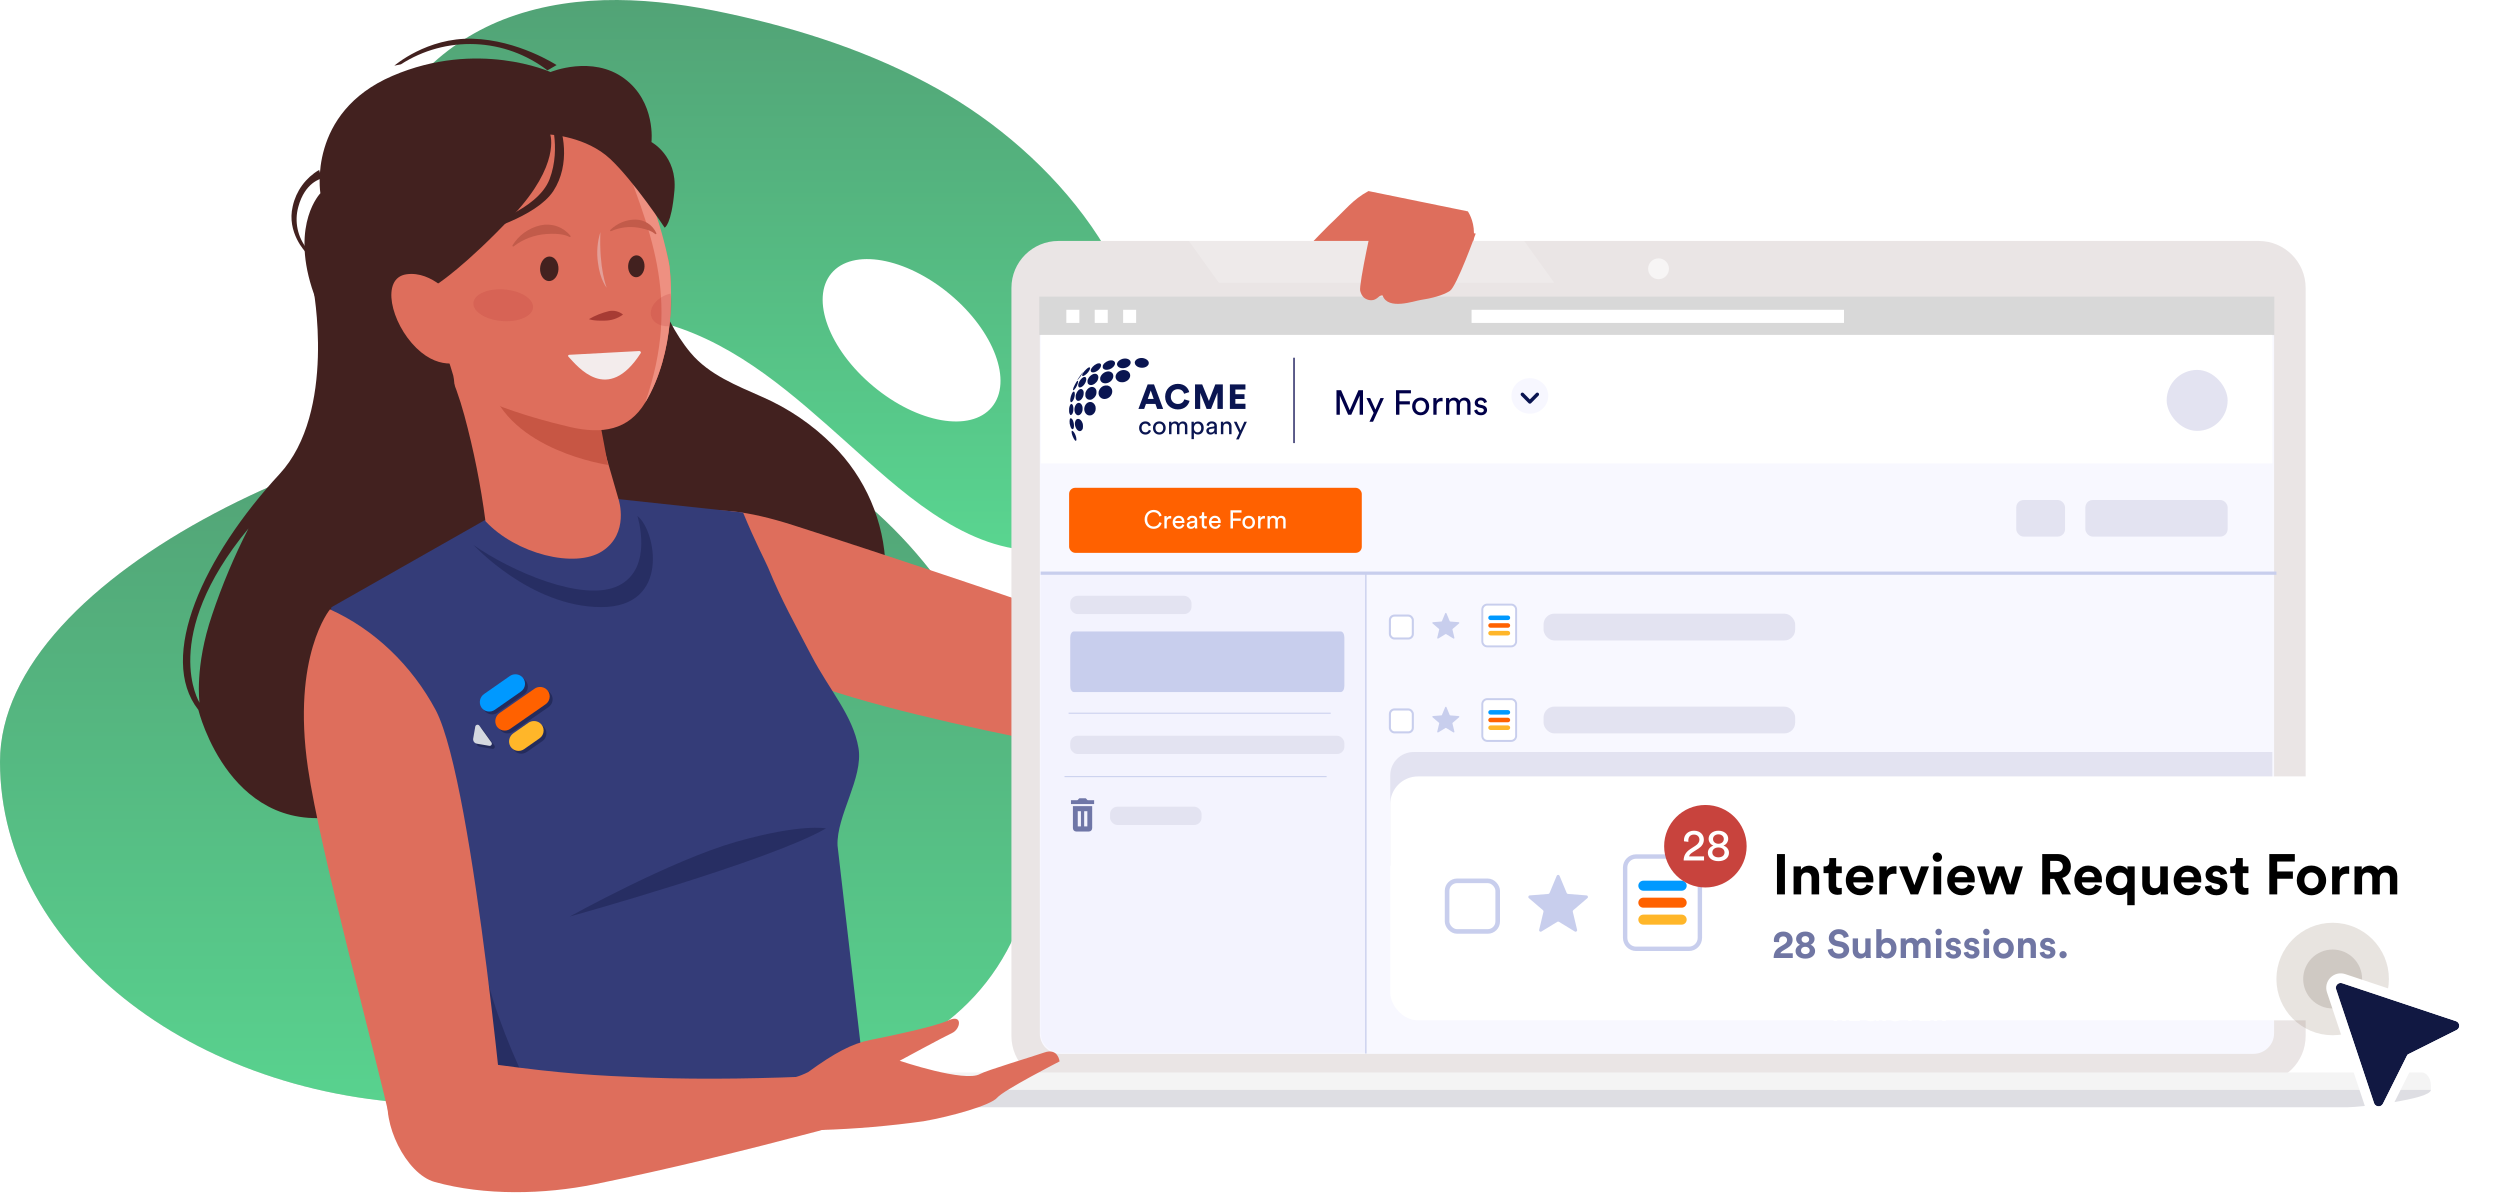 <svg width="615" height="296" viewBox="0 0 615 296" fill="none" xmlns="http://www.w3.org/2000/svg" aria-hidden="true"><path d="M253.175 220.063C238.326 274.633 171.145 271.663 110.254 271.663C49.362 271.663 0 233.935 0 187.395C0 140.855 90.197 100.157 151.089 100.157C211.98 100.157 259.115 161.78 253.175 220.063Z" fill="#D9D9D9"/><path d="M253.175 220.063C238.326 274.633 171.145 271.663 110.254 271.663C49.362 271.663 0 233.935 0 187.395C0 140.855 90.197 100.157 151.089 100.157C211.98 100.157 259.115 161.78 253.175 220.063Z" fill="url(#reseller_svg__a)"/><path d="M254.431 135.42C236.47 134.996 221.053 120.275 208.473 109.008C195.297 97.235 181.687 84.918 164.362 79.799C155.134 77.063 146.189 77.558 136.759 78.698C128.793 79.658 120.503 80.617 112.81 77.689C97.544 71.944 89.649 54.952 92.618 39.323C95.848 22.715 109.721 9.862 125.269 4.258C142.433 -1.961 161.212 -0.537 178.779 3.249C196.761 7.085 214.601 12.881 230.695 21.887C259.065 37.758 285.891 68.885 282.347 103.586C280.752 119.195 272.261 135.834 254.431 135.42ZM233.683 72.398C222.789 63.312 209.725 61 204.515 67.249C199.305 73.499 203.919 85.927 214.823 95.024C225.727 104.121 238.772 106.413 243.981 100.163C249.191 93.914 244.587 81.485 233.683 72.398Z" fill="url(#reseller_svg__b)"/><path d="M269.519 232.649H302.645V265.775H269.519V232.649Z" fill="#519F75"/><path d="M301.484 185.982C296.941 191.909 291.105 196.351 282.715 195.301C274.083 194.221 268.641 186.013 269.529 177.683C270.438 169.091 276.324 161.751 280.746 154.623C284.138 149.161 287.652 143.78 291.236 138.469C303.17 120.73 315.851 103.486 328.815 86.463C329.532 85.524 336.185 77.942 335.882 77.376C335.882 77.376 346.695 85.12 344.444 90.037C337.124 106.05 330.945 120.155 324.968 136.702C320.344 149.545 315.286 162.307 308.693 174.311C306.584 178.376 304.174 182.277 301.484 185.982Z" fill="#DE6E5C"/><path d="M361.1 52C361.089 52.107 367.1 60 355.1 70.66C355.1 70.72 337.521 70.66 337.521 70.66C337.521 70.66 349.243 78.676 351.464 77.525C353.685 76.374 355.281 79.262 351.464 81.281C347.648 83.3 340.409 77.919 336.643 81.281C332.877 84.643 327.99 86.794 319.378 89.176C318.052 89.257 316.754 89.6 315.562 90.186C314.552 89.287 315.491 90.024 314.613 89.005C312.671 86.697 310.916 84.239 309.363 81.655C308.535 80.302 307.747 78.918 307 77.525C307.49 77.182 307.928 76.77 308.302 76.304C314.092 69.002 320.295 62.038 326.88 55.445C331.09 51.537 332.715 49.13 336.643 47" fill="#DE6E5C"/><path d="M48.8 174.634C38.617 161.646 50.128 136.779 68.746 116.64C82.941 101.301 77 70.56 77 70.56L154.893 46.96C156.111 55.024 158.182 62.935 161.073 70.56C163.249 76.303 165.941 82.098 169.918 86.826C174.437 92.21 181.281 94.868 187.522 97.647C193.979 100.461 199.85 104.464 204.828 109.447C212.892 117.456 217.554 128.267 217.843 139.628C218.131 155.589 206.096 164.583 185.747 176.085C165.399 187.588 165.373 181.155 144.815 197.124C124.257 213.093 117.667 192.553 85.816 200.27C56.745 207.307 48.8 174.634 48.8 174.634ZM49.088 172.886C49.088 172.886 47.812 164.049 52.174 151.262C54.619 143.959 57.611 136.85 61.124 129.996C39.037 156.777 49.088 172.886 49.088 172.886Z" fill="#42211F"/><path d="M285.81 185.762C285.81 185.701 287.759 185.928 287.724 185.867C286.649 183.987 290.451 184.835 289.472 182.904C288.493 180.972 287.567 178.979 286.719 176.969C285.871 174.958 285.119 173.036 284.446 171.016C283.811 169.151 283.283 167.252 282.864 165.326C282.532 163.753 287.619 168.866 288.502 168.49C289.516 168.045 286.666 164.12 287.689 164.575C293.073 166.908 283.791 159.802 283.843 159.601C267.411 152.827 212.669 134.813 195.144 129.201C171.413 121.606 168.38 128.415 168.38 128.415C168.38 128.415 174.358 151.14 188.483 162.704C202.608 174.268 286.299 188.052 286.299 188.052C288.275 188.463 283.546 185.648 285.81 185.762Z" fill="#DE6E5C"/><path d="M134.671 17.31C129.547 13.377 123.334 11.123 116.88 10.857C110.426 10.592 104.049 12.328 98.62 15.827L97.007 16.155C97.007 16.155 105.004 9.207 116.246 9.522C127.488 9.838 136.922 16.008 136.922 16.008L134.671 17.31Z" fill="#42211F"/><path d="M111.138 238.677C113.823 243.824 115.44 249.46 115.891 255.248C116.341 261.035 115.616 266.854 113.76 272.355C113.76 272.355 113.323 278.22 113.331 278.228L111.138 288.061C154.051 284.598 168.677 286.112 188.964 278.228C209.251 270.344 219.443 272.355 219.443 272.355L211.785 257.679C211.785 257.679 206.043 208.207 206.034 208.015C205.728 200.699 212.424 191.355 211.191 184.031C209.845 176.007 204.068 169.862 199.575 161.227C195.362 153.115 192.451 148.116 188.964 139.655C188.334 138.125 185.8 133.414 182.793 126.081L151.51 122.716L119.249 127.96L81.542 149.374L77.853 165.387C79.357 173.691 88.814 194.187 98.368 213.46C102.86 222.594 107.405 231.475 111.138 238.677Z" fill="#343C78"/><path d="M203.193 203.787C203.193 203.787 197.145 202.527 181.107 207.082 165.069 211.636 140.138 225.472 140.138 225.472 140.138 225.472 189.508 211.776 203.193 203.787zM113.76 272.625L113.323 278.481 137.797 282.074C137.797 282.074 121.469 255.196 118.296 233.179 115.124 211.161 96.829 172.44 96.829 172.44L94.391 206.529C98.918 215.689 107.432 231.763 111.164 238.921 113.848 244.074 115.461 249.716 115.907 255.508 116.353 261.3 115.623 267.122 113.76 272.625zM156.799 126.929C156.799 126.929 160.88 139.655 152.253 144.025 143.626 148.396 125.612 140.485 116.504 134.078 116.504 134.078 130.489 149.287 147.831 149.348 165.172 149.409 161.282 130.294 156.799 126.929z" fill="#272E63"/><path d="M121.586 183.339C121.666 183.425 121.715 183.534 121.726 183.65 121.738 183.767 121.71 183.883 121.649 183.983 121.587 184.082 121.495 184.158 121.386 184.2 121.276 184.241 121.156 184.246 121.044 184.213L117.985 183.68C117.706 183.623 117.459 183.46 117.296 183.225 117.133 182.991 117.067 182.703 117.111 182.421L117.574 179.423C117.598 179.318 117.651 179.222 117.727 179.147 117.804 179.072 117.9 179.02 118.005 178.998 118.11 178.975 118.219 178.984 118.32 179.022 118.42 179.061 118.507 179.127 118.571 179.213L121.586 183.339zM126.315 184.415C126.138 184.163 126.012 183.879 125.945 183.578 125.878 183.278 125.872 182.967 125.925 182.664 125.979 182.361 126.092 182.072 126.258 181.813 126.424 181.554 126.639 181.33 126.892 181.154L130.72 178.488C130.972 178.31 131.256 178.184 131.556 178.116 131.856 178.047 132.167 178.039 132.471 178.091 132.774 178.143 133.065 178.254 133.325 178.418 133.586 178.583 133.811 178.796 133.989 179.048 134.167 179.299 134.294 179.583 134.362 179.883 134.43 180.184 134.439 180.495 134.387 180.798 134.335 181.102 134.223 181.392 134.059 181.653 133.895 181.913 133.681 182.139 133.43 182.317L129.593 184.983C129.082 185.34 128.451 185.481 127.837 185.374 127.223 185.268 126.676 184.923 126.315 184.415zM119.13 174.747C118.953 174.497 118.827 174.214 118.76 173.914 118.692 173.615 118.685 173.305 118.737 173.003 118.79 172.701 118.902 172.412 119.067 172.153 119.232 171.895 119.447 171.671 119.699 171.496L126.158 166.994C126.668 166.638 127.299 166.499 127.911 166.607 128.524 166.715 129.069 167.062 129.427 167.571 129.605 167.821 129.732 168.104 129.8 168.404 129.868 168.703 129.876 169.013 129.823 169.316 129.771 169.618 129.658 169.908 129.492 170.166 129.327 170.425 129.111 170.648 128.859 170.823L122.408 175.324C121.896 175.678 121.264 175.816 120.651 175.708 120.037 175.6 119.491 175.255 119.13 174.747zM122.941 179.423C122.764 179.173 122.638 178.89 122.571 178.591 122.503 178.291 122.496 177.982 122.548 177.679 122.601 177.377 122.713 177.088 122.878 176.829 123.043 176.571 123.258 176.347 123.51 176.172L132.25 170.097C132.761 169.743 133.391 169.606 134.003 169.714 134.615 169.822 135.16 170.167 135.519 170.674 135.697 170.925 135.823 171.209 135.891 171.509 135.958 171.809 135.966 172.119 135.913 172.422 135.86 172.725 135.748 173.015 135.583 173.274 135.418 173.534 135.203 173.758 134.951 173.934L126.21 180C125.699 180.354 125.069 180.492 124.457 180.384 123.845 180.276 123.301 179.931 122.941 179.423z" fill="#242B5C"/><path d="M120.888 182.64C120.95 182.728 120.985 182.833 120.987 182.941C120.989 183.049 120.958 183.155 120.898 183.245C120.839 183.335 120.753 183.405 120.653 183.445C120.552 183.486 120.442 183.494 120.337 183.471L117.278 182.938C116.998 182.884 116.75 182.724 116.586 182.49C116.423 182.257 116.358 181.969 116.404 181.688L116.919 178.725C116.941 178.619 116.994 178.522 117.069 178.446C117.145 178.369 117.242 178.316 117.347 178.293C117.452 178.27 117.562 178.278 117.663 178.316C117.764 178.353 117.851 178.42 117.916 178.506L120.888 182.64Z" fill="#D5D9E0"/><path d="M125.564 183.62C125.25 183.084 125.153 182.449 125.293 181.844C125.433 181.24 125.799 180.712 126.316 180.368L129.952 177.833C130.363 177.535 130.859 177.374 131.368 177.374C131.876 177.374 132.372 177.535 132.784 177.833C133.082 178.053 133.324 178.342 133.488 178.674C133.653 179.006 133.737 179.373 133.732 179.743C133.726 180.114 133.633 180.478 133.459 180.806C133.285 181.134 133.036 181.415 132.731 181.627L128.938 184.284C128.676 184.471 128.378 184.603 128.064 184.672C127.749 184.74 127.423 184.743 127.107 184.681C126.791 184.619 126.491 184.493 126.226 184.31C125.96 184.127 125.735 183.892 125.564 183.62Z" fill="#FFB629"/><path d="M118.37 173.952C118.057 173.417 117.96 172.782 118.1 172.177C118.24 171.573 118.605 171.044 119.122 170.701L125.38 166.33C125.791 166.034 126.285 165.874 126.792 165.874C127.299 165.874 127.793 166.034 128.204 166.33C128.504 166.549 128.747 166.837 128.913 167.17C129.079 167.502 129.163 167.869 129.158 168.241C129.153 168.612 129.059 168.977 128.883 169.305C128.708 169.632 128.457 169.913 128.151 170.124L121.7 174.625C121.44 174.807 121.145 174.933 120.834 174.998C120.524 175.062 120.203 175.063 119.892 175C119.58 174.937 119.285 174.812 119.024 174.632C118.762 174.452 118.54 174.221 118.37 173.952Z" fill="#09F"/><path d="M122.172 178.636C121.859 178.1 121.764 177.464 121.905 176.859C122.047 176.255 122.414 175.727 122.932 175.385L131.446 169.45C131.857 169.15 132.353 168.989 132.862 168.989C133.371 168.989 133.866 169.15 134.278 169.45C134.576 169.67 134.818 169.958 134.983 170.291C135.148 170.623 135.231 170.989 135.226 171.36C135.221 171.731 135.127 172.095 134.953 172.423C134.779 172.75 134.53 173.032 134.225 173.244L125.485 179.318C125.223 179.494 124.93 179.616 124.621 179.677C124.312 179.738 123.994 179.736 123.685 179.673C123.377 179.609 123.084 179.485 122.824 179.307C122.564 179.129 122.343 178.901 122.172 178.636Z" fill="#FF6100"/><path d="M119.424 128.205C126.853 136.229 141.441 139.97 148.163 135.582C154.884 131.194 152.192 122.934 152.192 122.934C151.659 121.081 151.161 119.385 150.715 117.812C147.752 107.402 144.011 94.964 144.011 94.964L109.853 89.921C111.629 93.879 113.09 97.97 114.223 102.158C116.539 110.714 118.276 119.416 119.424 128.205Z" fill="#DE6E5C"/><path d="M147.315 102.423L149.565 114.369C149.565 114.369 125.228 110.907 120.403 94.302C120.405 94.276 142.321 90.592 147.315 102.423Z" fill="#C75644"/><path d="M78.513 41.797C76.87 42.755 75.444 44.044 74.326 45.582C73.207 47.119 72.42 48.872 72.014 50.73C70.455 57.22 75.232 62.062 75.232 62.062L75.564 61.255C74.401 59.832 73.595 58.151 73.215 56.354C72.834 54.556 72.889 52.694 73.375 50.922C75.016 44.755 79.093 43.937 79.093 43.937L78.513 41.797Z" fill="#42211F"/><path d="M164.191 62.962C164.435 63.837 164.61 64.731 164.715 65.634C165.251 70.578 166.256 86.484 158.727 99.02C154.623 105.848 148.134 106.858 140.28 105.058C128.848 102.395 112.567 97.303 108.39 90.955C101.35 80.251 95.718 53.62 95.718 53.62C95.718 53.62 112.843 33.887 128.727 29.53C144.611 25.173 155.362 30.772 155.362 30.772L164.191 62.962Z" fill="#DE6E5C"/><path d="M161.562 53.348C163.378 58.703 164.61 64.731 164.715 65.634C165.251 70.578 166.256 86.484 158.727 99.02C167.819 72.952 159.596 56.231 152.114 35.661C152.114 35.661 159.747 47.993 161.562 53.348Z" fill="#EE9081"/><path d="M135.361 33.108C135.361 33.108 137.942 40.484 126.235 52.962C114.527 65.439 107.576 69.889 107.576 69.889L108.679 83.592C108.679 83.592 110.974 90.471 111.5 92.397C111.964 94.081 112.074 101.274 112.074 101.274C112.074 101.274 103.813 102.059 96.585 92.397C96.585 92.397 81.745 86.736 76.704 70.781C71.662 54.826 78.815 47.543 78.815 47.543C78.815 47.543 75.522 27.713 96.524 18.674C117.527 9.636 135.423 17.724 135.423 17.724C135.423 17.724 145.672 13.482 153.543 19.285C161.414 25.088 160.261 34.954 160.261 34.954C160.261 34.954 166.653 38.36 165.909 46.889C165.165 55.418 163.5 56 163.5 56C163.5 56 156.019 44.654 150.132 39.119C144.245 33.585 135.361 33.108 135.361 33.108Z" fill="#42211F"/><path d="M111.483 73.199C111.483 73.199 106.417 66.571 100.005 67.472C93.594 68.374 96.125 79.439 102.413 85.595C108.701 91.751 114.35 88.64 114.35 88.64L111.483 73.199Z" fill="#DE6E5C"/><path d="M161.447 57.323C161.475 57.361 161.486 57.409 161.479 57.457C161.472 57.505 161.447 57.548 161.409 57.578C161.371 57.609 161.324 57.623 161.277 57.617C161.231 57.612 161.189 57.588 161.161 57.55C160.586 57.049 159.4 56.402 156.975 56.003C154.747 55.638 152.438 55.937 150.322 56.864C150.282 56.885 150.236 56.891 150.194 56.879C150.151 56.868 150.115 56.84 150.092 56.802C150.07 56.764 150.062 56.718 150.071 56.673C150.08 56.629 150.105 56.588 150.142 56.56C150.974 55.747 151.949 55.103 153.012 54.667C154.075 54.231 155.204 54.011 156.333 54.019C157.419 54.026 158.47 54.339 159.372 54.921C160.274 55.504 160.991 56.335 161.447 57.323Z" fill="#C25B4A"/><path d="M135.202 28.257C135.202 28.257 138.175 36.184 135.209 44.041C132.243 51.898 118.168 55.776 118.168 55.776L117.95 57.196C117.95 57.196 131.888 53.492 136.133 46.973C140.378 40.454 138.722 31.957 136.468 27.893L135.202 28.257Z" fill="#42211F"/><path d="M140.344 58.017C140.37 58.052 140.382 58.096 140.38 58.139C140.378 58.183 140.361 58.224 140.331 58.257C140.302 58.29 140.263 58.312 140.22 58.319C140.177 58.326 140.132 58.318 140.094 58.297C139.275 57.836 137.643 57.346 134.355 57.575C131.448 57.78 128.664 58.836 126.352 60.612C126.317 60.637 126.274 60.65 126.23 60.648C126.186 60.645 126.145 60.628 126.112 60.599C126.079 60.57 126.058 60.53 126.05 60.487C126.043 60.444 126.051 60.4 126.072 60.361C126.828 59.122 127.825 58.047 129.004 57.201C130.183 56.354 131.52 55.752 132.936 55.432C134.289 55.126 135.701 55.206 137.01 55.664C138.32 56.121 139.475 56.936 140.344 58.017Z" fill="#C25B4A"/><path d="M144.877 78.504C144.877 78.504 145.817 78.977 148.729 78.878C150.363 78.876 151.953 78.351 153.266 77.38C152.787 76.993 152.229 76.716 151.631 76.569C151.034 76.422 150.411 76.409 149.807 76.53C148.077 76.947 146.417 77.611 144.877 78.504Z" fill="#A73B34"/><path d="M147.696 57.099C146.936 59.532 146.732 62.104 147.097 64.627C147.633 68.904 149.239 70.768 149.239 70.768C149.239 70.768 147.33 66.11 147.696 57.099Z" fill="#E39F98"/><path d="M154.52 65.43C154.576 63.943 155.525 62.771 156.638 62.813 157.752 62.855 158.609 64.095 158.553 65.583 158.496 67.071 157.548 68.242 156.434 68.2 155.321 68.158 154.464 66.918 154.52 65.43zM132.859 66.04C132.922 64.371 133.986 63.057 135.236 63.104 136.485 63.151 137.447 64.543 137.384 66.212 137.32 67.881 136.256 69.195 135.007 69.148 133.758 69.101 132.796 67.71 132.859 66.04z" fill="#42211F"/><path d="M157.265 86.352L139.975 87.284C139.917 87.3 139.867 87.327 139.828 87.364C139.789 87.4 139.763 87.444 139.753 87.493C139.742 87.541 139.746 87.593 139.766 87.642C139.785 87.692 139.819 87.738 139.864 87.777C142.034 90.061 149.441 99.667 157.65 86.813C157.707 86.601 157.52 86.342 157.265 86.352Z" fill="#F3ECEC"/><path opacity=".2" d="M123.482 78.977C119.431 78.655 116.285 76.655 116.456 74.51 116.626 72.365 120.049 70.888 124.1 71.21 128.151 71.532 131.297 73.532 131.127 75.677 130.956 77.822 127.533 79.299 123.482 78.977zM164.124 72.452C164.4 72.356 164.681 72.275 164.967 72.211 165.064 72.674 165.09 73.154 165.151 73.626 165.214 74.215 165.216 74.809 165.156 75.399L165.062 76.436 164.955 77.526C164.877 78.26 164.788 78.991 164.671 79.722 164.63 79.896 164.589 80.07 164.583 80.258 162.548 80.335 160.803 79.511 160.262 78.001 159.523 75.982 161.255 73.486 164.124 72.452z" fill="#BA3A3A"/><path d="M122.729 286.485C122.706 286.422 122.595 288.637 122.579 288.592C120.831 286.948 121.1 291.281 119.302 289.727C117.504 288.173 115.596 286.646 113.69 285.201C111.785 283.756 109.896 282.408 107.967 281.177C106.159 280.005 104.303 278.934 102.405 277.969C100.858 277.2 105.278 284.039 104.75 284.89C104.222 285.74 100.595 281.769 100.884 282.984C102.424 289.424 96.626 277.517 96.417 277.527C92.076 257.967 78.733 209.359 75.755 188.935C71.715 161.259 81.178 149.907 81.178 149.907C92.069 154.836 101.305 163.65 107.232 174.772C116.735 193.129 125.093 287.72 125.093 287.72C125.101 289.854 122.971 283.998 122.729 286.485Z" fill="#DE6E5C"/><path d="M260.369 59.275H555.631C562.014 59.275 567.189 64.444 567.189 70.82V254.847C567.189 261.223 562.014 266.392 555.631 266.392H260.369C253.986 266.392 248.811 261.223 248.811 254.847V70.82C248.811 64.444 253.986 59.275 260.369 59.275Z" fill="#EAE5E5"/><path d="M219.297 263.824H595.753C596.963 263.824 598 265.291 598 267.003V268.104H218V265.658C218 264.68 218.519 263.824 219.297 263.824Z" fill="#F4F4F4"/><path d="M598 268.104H218C218 270.465 235.634 272.383 238.4 272.383H577.6C580.366 272.383 598 270.465 598 268.104Z" fill="#DEDEE3"/><path opacity=".2" d="M374.943 59.275H292.46L299.841 69.545H382.325L374.943 59.275Z" fill="#fff"/><path d="M554.312 259.248H260.907C258.051 259.248 255.8 257.051 255.8 254.262V249.614V82.443H559.418V249.614V254.262C559.418 256.966 557.168 259.248 554.312 259.248Z" fill="#F8F8FF"/><g filter="url(#reseller_svg__c)"><rect x="263" y="120" width="72" height="16" rx="1.5" fill="#FF6100"/></g><path d="M283.795 130.095C282.641 130.095 281.576 129.256 281.576 127.762C281.576 126.268 282.685 125.436 283.795 125.436C284.816 125.436 285.535 125.991 285.762 126.854L285.188 127.056C285.018 126.382 284.526 126.003 283.795 126.003C282.982 126.003 282.206 126.596 282.206 127.762C282.206 128.928 282.982 129.527 283.795 129.527C284.557 129.527 285.037 129.067 285.219 128.456L285.768 128.657C285.528 129.496 284.822 130.095 283.795 130.095ZM288.115 126.936V127.567C288.027 127.554 287.939 127.548 287.857 127.548C287.359 127.548 287.024 127.813 287.024 128.481V130H286.432V126.968H287.012V127.497C287.233 127.031 287.611 126.917 287.92 126.917C288.002 126.917 288.084 126.93 288.115 126.936ZM289.1 128.172H290.758C290.746 127.737 290.462 127.397 289.926 127.397C289.428 127.397 289.126 127.781 289.1 128.172ZM290.847 128.96L291.357 129.136C291.187 129.672 290.702 130.095 289.995 130.095C289.182 130.095 288.47 129.502 288.47 128.474C288.47 127.523 289.157 126.873 289.92 126.873C290.853 126.873 291.376 127.516 291.376 128.462C291.376 128.538 291.37 128.613 291.363 128.651H289.081C289.094 129.193 289.485 129.571 289.995 129.571C290.487 129.571 290.733 129.3 290.847 128.96ZM291.943 129.187C291.943 128.645 292.34 128.342 292.864 128.266L293.683 128.147C293.866 128.121 293.916 128.027 293.916 127.92C293.916 127.623 293.721 127.378 293.261 127.378C292.845 127.378 292.612 127.636 292.574 127.989L292.006 127.857C292.069 127.277 292.593 126.873 293.248 126.873C294.156 126.873 294.509 127.39 294.509 127.983V129.502C294.509 129.767 294.534 129.924 294.547 130H293.967C293.954 129.924 293.935 129.811 293.935 129.59C293.803 129.805 293.5 130.095 292.958 130.095C292.34 130.095 291.943 129.666 291.943 129.187ZM293.04 129.597C293.526 129.597 293.916 129.363 293.916 128.701V128.563L292.99 128.701C292.738 128.739 292.548 128.884 292.548 129.155C292.548 129.382 292.738 129.597 293.04 129.597ZM296.226 126.01V126.968H296.882V127.504H296.226V129.08C296.226 129.357 296.34 129.496 296.649 129.496C296.724 129.496 296.832 129.483 296.882 129.47V129.975C296.832 129.994 296.68 130.032 296.479 130.032C295.962 130.032 295.634 129.716 295.634 129.168V127.504H295.054V126.968H295.218C295.546 126.968 295.684 126.766 295.684 126.501V126.01H296.226ZM298.027 128.172H299.685C299.672 127.737 299.388 127.397 298.852 127.397C298.354 127.397 298.052 127.781 298.027 128.172ZM299.773 128.96L300.283 129.136C300.113 129.672 299.628 130.095 298.922 130.095C298.109 130.095 297.396 129.502 297.396 128.474C297.396 127.523 298.083 126.873 298.846 126.873C299.779 126.873 300.302 127.516 300.302 128.462C300.302 128.538 300.296 128.613 300.29 128.651H298.008C298.02 129.193 298.411 129.571 298.922 129.571C299.413 129.571 299.659 129.3 299.773 128.96ZM303.315 130H302.698V125.531H305.415V126.104H303.315V127.542H305.219V128.121H303.315V130ZM307.184 129.565C307.688 129.565 308.129 129.187 308.129 128.481C308.129 127.781 307.688 127.403 307.184 127.403C306.679 127.403 306.238 127.781 306.238 128.481C306.238 129.187 306.679 129.565 307.184 129.565ZM307.184 126.873C308.091 126.873 308.734 127.56 308.734 128.481C308.734 129.407 308.091 130.095 307.184 130.095C306.276 130.095 305.633 129.407 305.633 128.481C305.633 127.56 306.276 126.873 307.184 126.873ZM311.176 126.936V127.567C311.087 127.554 310.999 127.548 310.917 127.548C310.419 127.548 310.085 127.813 310.085 128.481V130H309.492V126.968H310.072V127.497C310.293 127.031 310.671 126.917 310.98 126.917C311.062 126.917 311.144 126.93 311.176 126.936ZM312.393 130H311.807V126.968H312.375V127.371C312.564 127.037 312.942 126.88 313.295 126.88C313.673 126.88 314.039 127.062 314.203 127.453C314.442 127.018 314.833 126.88 315.218 126.88C315.747 126.88 316.264 127.239 316.264 128.033V130H315.678V128.096C315.678 127.699 315.482 127.403 315.035 127.403C314.619 127.403 314.335 127.731 314.335 128.166V130H313.742V128.096C313.742 127.705 313.553 127.403 313.099 127.403C312.677 127.403 312.393 127.718 312.393 128.172V130Z" fill="#fff"/><path d="M256 141H336V259H261C258.239 259 256 256.761 256 254V141Z" fill="#F3F3FE"/><path d="M336 259L336 141" stroke="#C8CEED" stroke-width=".332" stroke-linecap="square"/><path d="M327.223 175.45L263 175.45" stroke="#C8CEED" stroke-width=".254" stroke-linecap="square"/><rect x="279.651" y="160.97" width="48.056" height="4.502" rx="1.811" fill="#ADB5DA"/><rect x="379.717" y="150.957" width="61.895" height="6.594" rx="2.652" fill="#E3E3F1"/><rect x="379.717" y="173.826" width="61.895" height="6.594" rx="2.652" fill="#E3E3F1"/><rect x="341.917" y="151.435" width="5.638" height="5.638" rx="1.111" fill="#fff" stroke="#C8CEED" stroke-width=".513"/><path d="M355.513 150.874C355.571 150.734 355.77 150.734 355.828 150.874L356.625 152.789C356.649 152.848 356.705 152.889 356.769 152.894L358.836 153.059C358.987 153.072 359.049 153.261 358.933 153.359L357.358 154.708C357.31 154.75 357.289 154.816 357.303 154.878L357.785 156.895C357.82 157.043 357.659 157.16 357.529 157.08L355.76 156C355.705 155.966 355.636 155.966 355.582 156L353.812 157.08C353.682 157.16 353.521 157.043 353.557 156.895L354.038 154.878C354.053 154.816 354.031 154.75 353.983 154.708L352.408 153.359C352.292 153.261 352.354 153.072 352.505 153.059L354.572 152.894C354.636 152.889 354.692 152.848 354.716 152.789L355.513 150.874Z" fill="#C8CEED"/><rect x="341.917" y="174.526" width="5.638" height="5.638" rx="1.111" fill="#fff" stroke="#C8CEED" stroke-width=".513"/><path d="M355.513 173.965C355.571 173.824 355.77 173.824 355.828 173.965L356.625 175.879C356.649 175.938 356.705 175.979 356.769 175.984L358.836 176.15C358.987 176.162 359.049 176.351 358.933 176.45L357.358 177.799C357.31 177.84 357.289 177.906 357.303 177.968L357.785 179.985C357.82 180.133 357.659 180.25 357.529 180.171L355.76 179.09C355.705 179.056 355.636 179.056 355.582 179.09L353.812 180.171C353.682 180.25 353.521 180.133 353.557 179.985L354.038 177.968C354.053 177.906 354.031 177.84 353.983 177.799L352.408 176.45C352.292 176.351 352.354 176.162 352.505 176.15L354.572 175.984C354.636 175.979 354.692 175.938 354.716 175.879L355.513 173.965Z" fill="#C8CEED"/><g clip-path="url(#reseller_svg__d)"><path d="M371.745 148.481H365.868C365.057 148.481 364.399 149.139 364.399 149.95V157.786C364.399 158.597 365.057 159.255 365.868 159.255H371.745C372.557 159.255 373.214 158.597 373.214 157.786V149.95C373.214 149.139 372.557 148.481 371.745 148.481Z" fill="#fff"/><path fill-rule="evenodd" clip-rule="evenodd" d="M371.745 148.971H365.868C365.328 148.971 364.889 149.41 364.889 149.95V157.786C364.889 158.327 365.328 158.765 365.868 158.765H371.745C372.286 158.765 372.725 158.327 372.725 157.786V149.95C372.725 149.41 372.286 148.971 371.745 148.971ZM365.868 148.481H371.745C372.557 148.481 373.214 149.139 373.214 149.95V157.786C373.214 158.597 372.557 159.255 371.745 159.255H365.868C365.057 159.255 364.399 158.597 364.399 157.786V149.95C364.399 149.139 365.057 148.481 365.868 148.481Z" fill="#C8CEED"/><path d="M366.113 151.978C366.113 151.67 366.363 151.42 366.672 151.42H370.942C371.25 151.42 371.5 151.67 371.5 151.978C371.5 152.286 371.25 152.536 370.942 152.536H366.672C366.363 152.536 366.113 152.286 366.113 151.978Z" fill="#09F"/><path d="M366.113 153.868C366.113 153.56 366.363 153.31 366.672 153.31H370.942C371.25 153.31 371.5 153.56 371.5 153.868C371.5 154.177 371.25 154.427 370.942 154.427H366.672C366.363 154.427 366.113 154.177 366.113 153.868Z" fill="#FF6100"/><path d="M366.113 155.759C366.113 155.45 366.363 155.2 366.672 155.2H370.942C371.25 155.2 371.5 155.45 371.5 155.759C371.5 156.067 371.25 156.317 370.942 156.317H366.672C366.363 156.317 366.113 156.067 366.113 155.759Z" fill="#FFB629"/></g><g clip-path="url(#reseller_svg__e)"><path d="M371.745 171.736H365.868C365.057 171.736 364.399 172.394 364.399 173.206V181.041C364.399 181.853 365.057 182.51 365.868 182.51H371.745C372.557 182.51 373.214 181.853 373.214 181.041V173.206C373.214 172.394 372.557 171.736 371.745 171.736Z" fill="#fff"/><path fill-rule="evenodd" clip-rule="evenodd" d="M371.745 172.226H365.868C365.328 172.226 364.889 172.665 364.889 173.206V181.041C364.889 181.582 365.328 182.021 365.868 182.021H371.745C372.286 182.021 372.725 181.582 372.725 181.041V173.206C372.725 172.665 372.286 172.226 371.745 172.226ZM365.868 171.736H371.745C372.557 171.736 373.214 172.394 373.214 173.206V181.041C373.214 181.853 372.557 182.51 371.745 182.51H365.868C365.057 182.51 364.399 181.853 364.399 181.041V173.206C364.399 172.394 365.057 171.736 365.868 171.736Z" fill="#C8CEED"/><path d="M366.113 175.233C366.113 174.925 366.363 174.675 366.672 174.675H370.942C371.25 174.675 371.5 174.925 371.5 175.233C371.5 175.541 371.25 175.791 370.942 175.791H366.672C366.363 175.791 366.113 175.541 366.113 175.233Z" fill="#09F"/><path d="M366.113 177.123C366.113 176.815 366.363 176.565 366.672 176.565H370.942C371.25 176.565 371.5 176.815 371.5 177.123C371.5 177.432 371.25 177.682 370.942 177.682H366.672C366.363 177.682 366.113 177.432 366.113 177.123Z" fill="#FF6100"/><path d="M366.113 179.014C366.113 178.705 366.363 178.455 366.672 178.455H370.942C371.25 178.455 371.5 178.705 371.5 179.014C371.5 179.322 371.25 179.572 370.942 179.572H366.672C366.363 179.572 366.113 179.322 366.113 179.014Z" fill="#FFB629"/></g><g clip-path="url(#reseller_svg__f)"><path fill-rule="evenodd" clip-rule="evenodd" d="M268.262 161.195V161.465V164.968C268.262 165.414 268.624 165.776 269.071 165.776H273.382C273.829 165.776 274.191 165.414 274.191 164.968V162.273C274.191 161.827 273.829 161.465 273.382 161.465H271.631L271.346 160.854C271.213 160.569 270.928 160.387 270.613 160.387H269.071C268.624 160.387 268.262 160.749 268.262 161.195Z" fill="#8F97B9"/></g><path d="M560 141L256 141" stroke="#C8CEED" stroke-width=".8"/><path d="M256 82H559V114H256V82Z" fill="#fff"/><path d="M281.761 104.212C281.278 104.212 280.832 104.568 280.832 105.281 280.832 105.981 281.271 106.356 281.768 106.356 282.34 106.356 282.55 105.968 282.62 105.726L283.149 105.955C283.002 106.394 282.563 106.91 281.768 106.91 280.877 106.91 280.222 106.21 280.222 105.281 280.222 104.326 280.89 103.658 281.761 103.658 282.576 103.658 282.996 104.167 283.123 104.632L282.582 104.861C282.506 104.562 282.283 104.212 281.761 104.212zM285.194 106.375C285.703 106.375 286.148 105.994 286.148 105.281 286.148 104.575 285.703 104.193 285.194 104.193 284.685 104.193 284.239 104.575 284.239 105.281 284.239 105.994 284.685 106.375 285.194 106.375zM285.194 103.658C286.11 103.658 286.759 104.352 286.759 105.281 286.759 106.216 286.11 106.91 285.194 106.91 284.277 106.91 283.628 106.216 283.628 105.281 283.628 104.352 284.277 103.658 285.194 103.658zM288.18 106.814L287.588 106.814 287.588 103.754 288.161 103.754 288.161 104.161C288.351 103.824 288.733 103.665 289.09 103.665 289.471 103.665 289.84 103.849 290.006 104.244 290.248 103.805 290.642 103.665 291.03 103.665 291.565 103.665 292.087 104.027 292.087 104.829L292.087 106.814 291.495 106.814 291.495 104.893C291.495 104.492 291.298 104.193 290.846 104.193 290.426 104.193 290.139 104.524 290.139 104.963L290.139 106.814 289.541 106.814 289.541 104.893C289.541 104.498 289.35 104.193 288.892 104.193 288.466 104.193 288.18 104.511 288.18 104.969L288.18 106.814zM293.699 108.023L293.107 108.023 293.107 103.754 293.686 103.754 293.686 104.231C293.852 103.926 294.215 103.684 294.711 103.684 295.627 103.684 296.117 104.39 296.117 105.281 296.117 106.191 295.589 106.897 294.692 106.897 294.221 106.897 293.865 106.674 293.699 106.401L293.699 108.023zM295.506 105.281C295.506 104.67 295.163 104.212 294.603 104.212 294.055 104.212 293.693 104.67 293.693 105.281 293.693 105.911 294.055 106.363 294.603 106.363 295.156 106.363 295.506 105.911 295.506 105.281zM296.752 105.994C296.752 105.446 297.153 105.141 297.681 105.065L298.508 104.944C298.693 104.918 298.744 104.823 298.744 104.715 298.744 104.416 298.546 104.167 298.082 104.167 297.662 104.167 297.426 104.428 297.388 104.785L296.816 104.651C296.879 104.066 297.407 103.658 298.069 103.658 298.985 103.658 299.342 104.18 299.342 104.778L299.342 106.312C299.342 106.579 299.367 106.738 299.38 106.814L298.795 106.814C298.782 106.738 298.763 106.624 298.763 106.401 298.629 106.617 298.324 106.91 297.776 106.91 297.153 106.91 296.752 106.477 296.752 105.994zM297.859 106.407C298.349 106.407 298.744 106.172 298.744 105.504L298.744 105.364 297.808 105.504C297.554 105.542 297.363 105.688 297.363 105.962 297.363 106.191 297.554 106.407 297.859 106.407zM300.935 105.046L300.935 106.814 300.337 106.814 300.337 103.754 300.923 103.754 300.923 104.193C301.145 103.811 301.508 103.665 301.864 103.665 302.596 103.665 302.959 104.193 302.959 104.874L302.959 106.814 302.361 106.814 302.361 104.976C302.361 104.549 302.182 104.206 301.648 104.206 301.177 104.206 300.935 104.581 300.935 105.046zM304.737 108.093L304.082 108.093 304.846 106.477 303.528 103.754 304.216 103.754 305.17 105.866 306.086 103.754 306.729 103.754 304.737 108.093zM284.669 100.595L284.234 99.368 281.9 99.368 281.466 100.595 280.052 100.595 282.326 94.556 283.885 94.556 286.134 100.595 284.669 100.595zM283.084 96.055L282.343 98.142 283.808 98.142 283.084 96.055zM289.756 100.723C288.019 100.723 286.622 99.471 286.622 97.588 286.622 95.706 288.053 94.428 289.739 94.428 291.553 94.428 292.354 95.595 292.55 96.464L291.281 96.864C291.187 96.447 290.804 95.74 289.739 95.74 288.93 95.74 288.019 96.319 288.019 97.588 288.019 98.721 288.853 99.377 289.756 99.377 290.804 99.377 291.221 98.678 291.34 98.244L292.626 98.61C292.431 99.445 291.63 100.723 289.756 100.723zM300.816 100.595L299.495 100.595 299.495 96.592 297.92 100.595 296.829 100.595 295.254 96.643 295.254 100.595 293.976 100.595 293.976 94.556 295.731 94.556 297.392 98.636 298.967 94.556 300.816 94.556 300.816 100.595zM306.386 100.595L302.553 100.595 302.553 94.556 306.378 94.556 306.378 95.825 303.899 95.825 303.899 96.975 306.148 96.975 306.148 98.159 303.899 98.159 303.899 99.317 306.386 99.317 306.386 100.595z" fill="#0A1551"/><path fill-rule="evenodd" clip-rule="evenodd" d="M281.329 88.119C281.889 88.249 282.392 88.604 282.539 88.973C282.596 89.116 282.608 89.195 282.597 89.362C282.579 89.63 282.479 89.818 282.244 90.028C281.531 90.663 280.118 90.609 279.462 89.92C279.259 89.708 279.175 89.527 279.156 89.266C279.142 89.073 279.15 89.032 279.238 88.855C279.538 88.251 280.475 87.921 281.329 88.119ZM276.977 88.198C277.012 88.205 277.119 88.226 277.215 88.245C277.588 88.316 277.952 88.565 278.081 88.838C278.122 88.925 278.144 89.039 278.145 89.166C278.151 89.852 277.403 90.467 276.436 90.57C275.615 90.659 274.931 90.312 274.803 89.742C274.698 89.272 275.079 88.739 275.741 88.433C275.898 88.36 276.112 88.28 276.217 88.255C276.412 88.207 276.865 88.173 276.977 88.198ZM273.652 88.661C273.723 88.677 273.858 88.734 273.951 88.787C274.083 88.861 274.142 88.921 274.213 89.048C274.296 89.196 274.303 89.234 274.291 89.429C274.255 89.972 273.715 90.558 272.998 90.831C272.719 90.937 272.326 91.001 272.08 90.98C271.8 90.956 271.504 90.813 271.37 90.636C271.277 90.513 271.271 90.491 271.271 90.233C271.271 89.996 271.283 89.937 271.357 89.795C271.669 89.196 272.527 88.674 273.252 88.643C273.401 88.637 273.58 88.645 273.652 88.661ZM270.653 89.441C270.873 89.582 270.924 89.805 270.814 90.146C270.572 90.897 269.616 91.618 268.864 91.618C268.607 91.618 268.47 91.551 268.376 91.379C268.317 91.272 268.306 91.213 268.318 91.087C268.371 90.563 269.069 89.82 269.819 89.489C269.988 89.414 270.085 89.392 270.287 89.383C270.515 89.372 270.554 89.378 270.653 89.441ZM268.09 90.393C268.22 90.465 268.185 90.707 267.987 91.1C267.684 91.702 266.968 92.365 266.49 92.487C266.39 92.513 266.353 92.509 266.288 92.469C266.215 92.424 266.209 92.404 266.221 92.265C266.25 91.938 266.589 91.448 267.182 90.88C267.643 90.438 267.911 90.295 268.09 90.393ZM276.93 91.09C277.229 91.174 277.442 91.292 277.636 91.478C278.224 92.044 278.141 92.929 277.442 93.537C277.225 93.726 276.836 93.922 276.535 93.994C276.312 94.047 275.861 94.053 275.624 94.005C274.93 93.867 274.427 93.316 274.426 92.693C274.423 91.628 275.772 90.765 276.93 91.09ZM272.824 91.368C272.985 91.391 273.231 91.474 273.348 91.545C273.722 91.771 273.91 92.139 273.877 92.588C273.814 93.466 272.968 94.237 272 94.299C271.419 94.336 270.968 94.104 270.737 93.65C270.648 93.474 270.639 93.43 270.64 93.172C270.642 92.94 270.657 92.852 270.725 92.688C270.956 92.128 271.45 91.672 272.053 91.465C272.298 91.381 272.626 91.34 272.824 91.368ZM266.405 91.603C266.405 91.631 265.955 92.378 265.81 92.589C265.515 93.023 265.009 93.607 265.011 93.514C265.011 93.458 265.637 92.531 265.989 92.065C266.299 91.654 266.405 91.537 266.405 91.603ZM269.717 92.007C270.209 92.244 270.334 92.814 270.044 93.492C269.755 94.166 268.996 94.728 268.371 94.73C268.098 94.732 267.932 94.673 267.766 94.517C267.577 94.34 267.514 94.168 267.516 93.832C267.516 93.617 267.533 93.535 267.62 93.32C267.833 92.791 268.271 92.324 268.775 92.089C269.023 91.973 269.071 91.961 269.319 91.954C269.541 91.948 269.614 91.957 269.717 92.007ZM266.963 92.752C267.147 92.826 267.246 93.078 267.218 93.398C267.139 94.29 266.303 95.309 265.649 95.309C265.499 95.309 265.47 95.299 265.39 95.214C265.288 95.106 265.232 94.949 265.233 94.771C265.234 94.429 265.455 93.89 265.772 93.457C265.964 93.195 266.306 92.88 266.486 92.8C266.629 92.736 266.865 92.712 266.963 92.752ZM265.173 93.701C265.315 93.862 265.047 94.73 264.657 95.373C264.581 95.498 264.436 95.686 264.335 95.79C264.063 96.07 263.949 96.079 263.959 95.819C263.968 95.594 264.113 95.216 264.408 94.652C264.731 94.035 264.915 93.757 265.042 93.695C265.121 93.657 265.135 93.657 265.173 93.701ZM272.501 94.847C272.732 94.902 272.974 95.033 273.16 95.204C273.846 95.838 273.748 96.991 272.949 97.681C272.7 97.896 272.444 98.027 272.124 98.105C271.566 98.239 271.088 98.124 270.697 97.76C270.385 97.47 270.241 97.132 270.241 96.694C270.241 96.373 270.287 96.189 270.448 95.877C270.679 95.428 271.082 95.074 271.556 94.906C271.771 94.83 272.291 94.797 272.501 94.847ZM268.911 95.216C269.283 95.31 269.578 95.617 269.705 96.041C269.76 96.228 269.753 96.704 269.69 96.938C269.594 97.296 269.404 97.61 269.119 97.881C268.827 98.158 268.57 98.296 268.256 98.343C267.747 98.421 267.274 98.151 267.066 97.666C267 97.511 266.992 97.443 266.992 97.073C266.993 96.669 266.997 96.645 267.098 96.406C267.462 95.549 268.232 95.043 268.911 95.216ZM266.066 95.712C266.237 95.763 266.378 95.895 266.479 96.098C266.566 96.272 266.579 96.333 266.59 96.614C266.611 97.162 266.464 97.649 266.151 98.069C265.887 98.423 265.584 98.61 265.27 98.611C264.994 98.612 264.854 98.513 264.703 98.208C264.619 98.039 264.614 98.007 264.615 97.626C264.616 97.252 264.624 97.201 264.718 96.936C264.893 96.442 265.245 95.966 265.567 95.785C265.713 95.704 265.933 95.672 266.066 95.712ZM264.212 96.344C264.473 96.435 264.481 97.26 264.228 97.999C264.053 98.511 263.735 98.941 263.531 98.941C263.398 98.941 263.334 98.861 263.294 98.644C263.192 98.101 263.553 96.844 263.92 96.46C264.041 96.334 264.107 96.308 264.212 96.344ZM268.52 98.924C268.971 99.057 269.354 99.48 269.495 100.001C269.557 100.23 269.557 100.722 269.494 100.973C269.356 101.524 268.96 101.975 268.46 102.15C268.272 102.216 267.897 102.218 267.705 102.154C266.976 101.914 266.557 101 266.785 100.148C266.905 99.7 267.175 99.3 267.496 99.092C267.787 98.903 268.212 98.834 268.52 98.924ZM265.589 99.133C265.874 99.229 266.1 99.49 266.236 99.882C266.308 100.089 266.319 100.173 266.321 100.51C266.322 100.791 266.306 100.956 266.265 101.108C266.104 101.698 265.724 102.111 265.3 102.159C265.166 102.174 265.11 102.163 264.964 102.096C264.304 101.792 264.099 100.597 264.556 99.724C264.815 99.229 265.207 99.004 265.589 99.133ZM263.705 99.42C263.923 99.546 264.058 99.991 264.057 100.585C264.057 101.143 263.95 101.602 263.757 101.876C263.667 102.005 263.509 102.109 263.404 102.109C263.29 102.109 263.152 101.918 263.072 101.649C263.009 101.439 262.999 101.339 263 100.913C263.001 100.504 263.014 100.372 263.074 100.136C263.193 99.67 263.383 99.359 263.548 99.359C263.576 99.359 263.647 99.386 263.705 99.42ZM263.575 102.945C264.174 103.289 264.449 105.309 263.931 105.562C263.702 105.673 263.483 105.413 263.286 104.796C263.143 104.347 263.099 104.045 263.115 103.618C263.139 102.988 263.283 102.777 263.575 102.945ZM265.482 103.1C265.734 103.192 266.007 103.461 266.173 103.783C266.374 104.172 266.417 104.357 266.419 104.844C266.421 105.318 266.38 105.485 266.197 105.74C265.794 106.302 265.119 106.113 264.707 105.324C264.453 104.837 264.363 104.342 264.45 103.908C264.536 103.482 264.714 103.197 264.961 103.092C265.126 103.021 265.27 103.023 265.482 103.1ZM263.92 106.049C264.226 106.258 264.556 106.868 264.73 107.545C264.82 107.895 264.826 108.296 264.744 108.382C264.71 108.417 264.655 108.445 264.62 108.445C264.52 108.445 264.338 108.234 264.163 107.915C263.825 107.3 263.615 106.668 263.615 106.265C263.615 105.943 263.689 105.891 263.92 106.049Z" fill="#0A1551"/><path d="M318.33 88V109" stroke="#000048" stroke-width=".31"/><path d="M335.298 102.027H334.472V97.325L332.41 102.027H331.644L329.6 97.325V102.027H328.773V95.988H329.906L332.036 100.902L334.182 95.988H335.298V102.027ZM337.77 103.739H336.893L337.915 101.575L336.152 97.93H337.072L338.349 100.758L339.576 97.93H340.436L337.77 103.739ZM344.256 102.027H343.421V95.988H347.092V96.763H344.256V98.705H346.828V99.489H344.256V102.027ZM349.482 101.439C350.164 101.439 350.76 100.928 350.76 99.974C350.76 99.029 350.164 98.518 349.482 98.518C348.801 98.518 348.205 99.029 348.205 99.974C348.205 100.928 348.801 101.439 349.482 101.439ZM349.482 97.802C350.709 97.802 351.577 98.731 351.577 99.974C351.577 101.226 350.709 102.154 349.482 102.154C348.256 102.154 347.387 101.226 347.387 99.974C347.387 98.731 348.256 97.802 349.482 97.802ZM354.876 97.887V98.739C354.757 98.722 354.637 98.713 354.527 98.713C353.854 98.713 353.402 99.071 353.402 99.974V102.027H352.602V97.93H353.385V98.645C353.683 98.015 354.195 97.862 354.612 97.862C354.723 97.862 354.833 97.879 354.876 97.887ZM356.521 102.027H355.729V97.93H356.496V98.475C356.751 98.024 357.262 97.811 357.739 97.811C358.25 97.811 358.744 98.058 358.966 98.586C359.29 97.998 359.818 97.811 360.337 97.811C361.053 97.811 361.751 98.296 361.751 99.369V102.027H360.959V99.454C360.959 98.918 360.695 98.518 360.09 98.518C359.528 98.518 359.145 98.96 359.145 99.548V102.027H358.344V99.454C358.344 98.926 358.089 98.518 357.475 98.518C356.905 98.518 356.521 98.943 356.521 99.557V102.027ZM362.649 100.962L363.373 100.707C363.424 101.132 363.748 101.473 364.327 101.473C364.778 101.473 365.025 101.218 365.025 100.928C365.025 100.672 364.838 100.477 364.497 100.4L363.799 100.247C363.16 100.11 362.777 99.676 362.777 99.097C362.777 98.398 363.433 97.802 364.233 97.802C365.357 97.802 365.707 98.535 365.792 98.901L365.085 99.165C365.051 98.952 364.88 98.484 364.233 98.484C363.824 98.484 363.552 98.748 363.552 99.029C363.552 99.276 363.705 99.454 364.02 99.523L364.685 99.667C365.426 99.829 365.817 100.281 365.817 100.885C365.817 101.465 365.332 102.154 364.318 102.154C363.194 102.154 362.717 101.431 362.649 100.962Z" fill="#000048"/><path d="M376.342 101.768C378.845 101.768 380.874 99.811 380.874 97.397C380.874 94.983 378.845 93.027 376.342 93.027C373.839 93.027 371.81 94.983 371.81 97.397C371.81 99.811 373.839 101.768 376.342 101.768Z" fill="#F7F7FF"/><path d="M376.342 98.253L377.87 96.706C378.039 96.535 378.312 96.535 378.481 96.706C378.65 96.876 378.65 97.154 378.481 97.325L376.647 99.181C376.479 99.352 376.205 99.352 376.036 99.181L374.203 97.325C374.034 97.154 374.034 96.876 374.203 96.706C374.371 96.535 374.645 96.535 374.814 96.706L376.342 98.253Z" fill="#0A1551"/><path d="M326.223 191.052L262 191.052" stroke="#C8CEED" stroke-width=".254" stroke-linecap="square"/><path fill-rule="evenodd" clip-rule="evenodd" d="M263.937 198.304H268.678V198.405C268.678 200.167 268.678 201.929 268.677 203.691 268.677 204.188 268.334 204.552 267.865 204.553 266.826 204.554 265.788 204.554 264.749 204.553 264.28 204.552 263.937 204.188 263.937 203.69 263.937 201.928 263.937 200.166 263.937 198.404 263.937 198.374 263.937 198.344 263.937 198.304zM267.487 203.296V199.552L267.387 199.552C267.197 199.552 267.007 199.552 266.816 199.552 266.703 199.552 266.702 199.552 266.702 199.672 266.702 200.842 266.702 202.012 266.702 203.181V203.296H267.487zM265.128 203.302C265.356 203.302 265.578 203.302 265.799 203.302 265.912 203.302 265.912 203.302 265.912 203.179 265.912 202.01 265.912 200.842 265.912 199.673 265.912 199.651 265.918 199.626 265.91 199.609 265.899 199.587 265.877 199.555 265.86 199.554 265.618 199.551 265.376 199.552 265.128 199.552V203.302zM263.456 197.805V196.854C263.495 196.854 263.53 196.854 263.565 196.854 264.042 196.854 264.52 196.856 264.997 196.851 265.045 196.851 265.102 196.822 265.138 196.784 265.243 196.673 265.338 196.548 265.442 196.435 265.472 196.403 265.519 196.378 265.559 196.378 266.058 196.374 266.556 196.374 267.055 196.378 267.094 196.378 267.142 196.404 267.172 196.436 267.276 196.548 267.371 196.673 267.476 196.784 267.512 196.822 267.569 196.851 267.617 196.851 268.091 196.856 268.565 196.854 269.04 196.854 269.076 196.854 269.112 196.854 269.155 196.854V197.805H263.456z" fill="#6F76A7"/><path d="M329.839 155.339H264.153C263.669 155.339 263.277 156.007 263.277 156.83V168.754C263.277 169.577 263.669 170.244 264.153 170.244H329.839C330.323 170.244 330.715 169.577 330.715 168.754V156.83C330.715 156.007 330.323 155.339 329.839 155.339Z" fill="#C8CEED"/><rect x="263.277" y="146.564" width="29.833" height="4.502" rx="1.811" fill="#E3E3F1"/><rect x="513" y="123" width="35" height="9" rx="1.811" fill="#E3E3F1"/><rect x="496" y="123" width="12" height="9" rx="1.811" fill="#E3E3F1"/><rect x="533" y="91" width="15" height="15" rx="7.5" fill="#E3E3F1"/><rect x="273.074" y="198.446" width="22.511" height="4.502" rx="1.811" fill="#E3E3F1"/><rect x="263.277" y="180.989" width="67.438" height="4.502" rx="1.811" fill="#E3E3F1"/><path opacity=".6" d="M408 68.69C409.418 68.69 410.568 67.54 410.568 66.122C410.568 64.704 409.418 63.555 408 63.555C406.582 63.555 405.432 64.704 405.432 66.122C405.432 67.54 406.582 68.69 408 68.69Z" fill="#fff"/><path d="M559.486 72.969H255.658V82.383H559.486V72.969Z" fill="#D8D8D8"/><path d="M265.524 76.207H262.321V79.446H265.524V76.207zM272.507 76.207H269.304V79.446H272.507V76.207zM279.49 76.207H276.287V79.446H279.49V76.207zM453.623 76.207H362.008V79.446H453.623V76.207zM453.205 251.146L452.369 249.504H451.936V251.146H451.099V246.881H452.766C453.596 246.881 454.125 247.452 454.125 248.192 454.125 248.788 453.777 249.239 453.217 249.401L454.131 251.146H453.205zM451.936 248.788H452.609C453.031 248.788 453.277 248.547 453.277 248.198 453.277 247.837 453.031 247.603 452.609 247.603H451.936V248.788zM457.53 251.146H454.859V246.881H457.53V247.663H455.69V248.637H457.356V249.377H455.69V250.364H457.53V251.146zM462.211 251.146H461.537L461.483 250.659C461.291 250.947 460.87 251.236 460.226 251.236 459.077 251.236 458.096 250.394 458.096 249.016 458.096 247.639 459.125 246.79 460.28 246.79 461.399 246.79 462.019 247.446 462.229 248.102L461.435 248.385C461.327 248.006 460.972 247.567 460.28 247.567 459.636 247.567 458.939 248.006 458.939 249.016 458.939 249.979 459.57 250.478 460.286 250.478 461.074 250.478 461.381 249.949 461.429 249.648H460.082V248.926H462.211V251.146zM463.891 251.146H463.049V246.881H463.891V251.146zM467.734 247.897L466.988 248.126C466.946 247.891 466.753 247.524 466.212 247.524 465.809 247.524 465.544 247.783 465.544 248.066 465.544 248.3 465.694 248.487 466.007 248.547L466.603 248.661C467.379 248.812 467.794 249.317 467.794 249.919 467.794 250.574 467.246 251.236 466.254 251.236 465.123 251.236 464.624 250.508 464.557 249.901L465.327 249.696C465.364 250.117 465.658 250.496 466.26 250.496 466.705 250.496 466.952 250.274 466.952 249.973 466.952 249.726 466.765 249.534 466.434 249.468L465.839 249.347C465.159 249.209 464.72 248.77 464.72 248.126 464.72 247.368 465.4 246.79 466.206 246.79 467.24 246.79 467.638 247.416 467.734 247.897zM471.623 247.669H470.276V251.146H469.44V247.669H468.092V246.881H471.623V247.669zM474.879 251.146H472.208V246.881H474.879V247.663H473.038V248.637H474.704V249.377H473.038V250.364H474.879V251.146zM477.815 251.146L476.978 249.504H476.545V251.146H475.709V246.881H477.376C478.206 246.881 478.735 247.452 478.735 248.192 478.735 248.788 478.386 249.239 477.827 249.401L478.741 251.146H477.815zM476.545 248.788H477.219C477.64 248.788 477.887 248.547 477.887 248.198 477.887 247.837 477.64 247.603 477.219 247.603H476.545V248.788z" fill="#fff"/><path d="M338.003 53L363.024 57.457C363.024 57.457 358.359 70.456 356.663 71.57C354.967 72.684 351.998 73.427 349.454 73.799C347.908 74.024 341.396 76.399 340.124 72.684C339.028 72.5 338.851 74.17 336.731 73.799C335.731 73.528 335.035 73.056 334.611 71.57C334.186 70.085 338.003 53 338.003 53Z" fill="#DE6E5C"/><path d="M342 213H559V185H347.737C344.569 185 342 187.569 342 190.737V213Z" fill="#E3E3F1"/><g filter="url(#reseller_svg__g)"><rect x="342" y="191" width="269" height="60" rx="6.83" fill="#fff"/><rect x="355.984" y="216.685" width="12.45" height="12.45" rx="2.452" fill="#fff" stroke="#C8CEED" stroke-width="1.132"/><path d="M382.952 215.447C383.081 215.137 383.52 215.137 383.648 215.447L385.407 219.675C385.461 219.805 385.584 219.895 385.725 219.906L390.29 220.272C390.624 220.299 390.76 220.716 390.505 220.934L387.027 223.913C386.92 224.006 386.873 224.15 386.906 224.288L387.968 228.742C388.046 229.068 387.691 229.326 387.405 229.151L383.497 226.764C383.376 226.691 383.224 226.691 383.103 226.764L379.195 229.151C378.909 229.326 378.554 229.068 378.632 228.742L379.694 224.288C379.727 224.15 379.68 224.006 379.573 223.913L376.095 220.934C375.84 220.716 375.976 220.299 376.31 220.272L380.875 219.906C381.016 219.895 381.139 219.805 381.193 219.675L382.952 215.447Z" fill="#C8CEED"/><path d="M415.465 210.162H402.488C400.697 210.162 399.244 211.615 399.244 213.407V230.709C399.244 232.501 400.697 233.953 402.488 233.953H415.465C417.257 233.953 418.71 232.501 418.71 230.709V213.407C418.71 211.615 417.257 210.162 415.465 210.162Z" fill="#fff"/><path fill-rule="evenodd" clip-rule="evenodd" d="M415.465 211.244H402.488C401.294 211.244 400.326 212.212 400.326 213.407V230.709C400.326 231.904 401.294 232.872 402.488 232.872H415.465C416.66 232.872 417.628 231.904 417.628 230.709V213.407C417.628 212.212 416.66 211.244 415.465 211.244ZM402.488 210.162H415.465C417.257 210.162 418.71 211.615 418.71 213.407V230.709C418.71 232.501 417.257 233.953 415.465 233.953H402.488C400.697 233.953 399.244 232.501 399.244 230.709V213.407C399.244 211.615 400.697 210.162 402.488 210.162Z" fill="#C8CEED"/><path d="M403.029 217.884C403.029 217.203 403.581 216.651 404.262 216.651H413.692C414.373 216.651 414.925 217.203 414.925 217.884C414.925 218.564 414.373 219.116 413.692 219.116H404.262C403.581 219.116 403.029 218.564 403.029 217.884Z" fill="#09F"/><path d="M403.029 222.058C403.029 221.377 403.581 220.825 404.262 220.825H413.692C414.373 220.825 414.925 221.377 414.925 222.058C414.925 222.739 414.373 223.291 413.692 223.291H404.262C403.581 223.291 403.029 222.739 403.029 222.058Z" fill="#FF6100"/><path d="M403.029 226.232C403.029 225.551 403.581 224.999 404.262 224.999H413.692C414.373 224.999 414.925 225.551 414.925 226.232C414.925 226.913 414.373 227.465 413.692 227.465H404.262C403.581 227.465 403.029 226.913 403.029 226.232Z" fill="#FFB629"/><circle cx="419.526" cy="208.172" r="10.148" fill="#C8433D"/><path d="M415.346 207.094L414.264 206.962C414.253 206.862 414.253 206.763 414.253 206.674C414.253 205.448 415.159 204.354 416.728 204.354C418.264 204.354 419.148 205.36 419.148 206.553C419.148 207.492 418.617 208.244 417.8 208.763L416.385 209.669C415.976 209.934 415.612 210.232 415.512 210.674H419.192V211.68H414.175C414.197 210.509 414.661 209.614 415.877 208.829L417.07 208.056C417.744 207.625 418.054 207.116 418.054 206.564C418.054 205.912 417.612 205.304 416.706 205.304C415.766 205.304 415.324 205.956 415.324 206.774C415.324 206.873 415.335 206.984 415.346 207.094ZM422.731 207.57C423.493 207.558 424.057 207.094 424.057 206.398C424.057 205.757 423.538 205.249 422.731 205.249C421.924 205.249 421.405 205.757 421.405 206.398C421.405 207.094 421.969 207.558 422.731 207.57ZM422.731 210.907C423.692 210.907 424.234 210.376 424.234 209.702C424.234 209.017 423.681 208.476 422.731 208.476C421.781 208.476 421.228 209.017 421.228 209.702C421.228 210.376 421.77 210.907 422.731 210.907ZM422.731 211.846C421.085 211.846 420.134 210.94 420.134 209.79C420.134 208.918 420.731 208.277 421.493 208.023C420.841 207.779 420.322 207.139 420.322 206.343C420.322 205.172 421.361 204.354 422.731 204.354C424.101 204.354 425.14 205.172 425.14 206.343C425.14 207.116 424.631 207.779 423.969 208.023C424.731 208.266 425.328 208.918 425.328 209.79C425.328 210.94 424.377 211.846 422.731 211.846Z" fill="#fff"/><path d="M439.094 220.026H437.134V210.1H439.094V220.026ZM443.081 216.064V220.026H441.219V213.138H443.025V213.992C443.445 213.278 444.271 212.956 445.013 212.956C446.721 212.956 447.505 214.174 447.505 215.686V220.026H445.643V216.008C445.643 215.238 445.265 214.636 444.369 214.636C443.557 214.636 443.081 215.266 443.081 216.064ZM451.69 211.08V213.138H453.076V214.79H451.69V217.674C451.69 218.276 451.97 218.472 452.502 218.472C452.726 218.472 452.978 218.444 453.076 218.416V219.956C452.908 220.026 452.572 220.124 452.026 220.124C450.682 220.124 449.842 219.326 449.842 217.996V214.79H448.596V213.138H448.946C449.674 213.138 450.01 212.662 450.01 212.046V211.08H451.69ZM455.948 215.798H459.028C459 215.112 458.552 214.44 457.488 214.44C456.522 214.44 455.99 215.168 455.948 215.798ZM459.21 217.59L460.764 218.052C460.414 219.242 459.322 220.236 457.628 220.236C455.738 220.236 454.072 218.878 454.072 216.554C454.072 214.356 455.696 212.928 457.46 212.928C459.588 212.928 460.862 214.286 460.862 216.498C460.862 216.764 460.834 217.044 460.834 217.072H455.906C455.948 217.982 456.718 218.64 457.642 218.64C458.51 218.64 458.986 218.206 459.21 217.59ZM466.528 213.11V214.986C466.318 214.944 466.136 214.93 465.968 214.93C465.016 214.93 464.19 215.392 464.19 216.876V220.026H462.328V213.138H464.134V214.16C464.554 213.25 465.506 213.082 466.094 213.082C466.248 213.082 466.388 213.096 466.528 213.11ZM474.539 213.138L471.865 220.026H470.003L467.189 213.138H469.233L470.941 217.758L472.579 213.138H474.539ZM477.534 220.026H475.672V213.138H477.534V220.026ZM475.448 210.884C475.448 210.24 475.966 209.722 476.596 209.722C477.24 209.722 477.744 210.24 477.744 210.884C477.744 211.5 477.24 212.018 476.596 212.018C475.966 212.018 475.448 211.5 475.448 210.884ZM480.885 215.798H483.965C483.937 215.112 483.489 214.44 482.425 214.44C481.459 214.44 480.927 215.168 480.885 215.798ZM484.147 217.59L485.701 218.052C485.351 219.242 484.259 220.236 482.565 220.236C480.675 220.236 479.009 218.878 479.009 216.554C479.009 214.356 480.633 212.928 482.397 212.928C484.525 212.928 485.799 214.286 485.799 216.498C485.799 216.764 485.771 217.044 485.771 217.072H480.843C480.885 217.982 481.655 218.64 482.579 218.64C483.447 218.64 483.923 218.206 484.147 217.59ZM491.062 213.138H493.022L494.506 217.576L495.78 213.138H497.628L495.472 220.026H493.61L492 215.322L490.418 220.026H488.528L486.33 213.138H488.29L489.564 217.562L491.062 213.138ZM507.29 220.026L505.344 216.204H504.336V220.026H502.39V210.1H506.268C508.2 210.1 509.432 211.43 509.432 213.152C509.432 214.538 508.62 215.588 507.318 215.966L509.446 220.026H507.29ZM504.336 214.538H505.904C506.884 214.538 507.458 213.978 507.458 213.166C507.458 212.326 506.884 211.78 505.904 211.78H504.336V214.538ZM512.166 215.798H515.246C515.218 215.112 514.77 214.44 513.706 214.44C512.74 214.44 512.208 215.168 512.166 215.798ZM515.428 217.59L516.982 218.052C516.632 219.242 515.54 220.236 513.846 220.236C511.956 220.236 510.29 218.878 510.29 216.554C510.29 214.356 511.914 212.928 513.678 212.928C515.806 212.928 517.08 214.286 517.08 216.498C517.08 216.764 517.052 217.044 517.052 217.072H512.124C512.166 217.982 512.936 218.64 513.86 218.64C514.728 218.64 515.204 218.206 515.428 217.59ZM525.127 222.686H523.307V219.34C522.985 219.858 522.299 220.194 521.389 220.194C519.429 220.194 518.029 218.64 518.029 216.568C518.029 214.552 519.331 212.97 521.333 212.97C522.537 212.97 523.153 213.544 523.349 213.936V213.138H525.127V222.686ZM519.905 216.568C519.905 217.8 520.661 218.528 521.613 218.528C522.565 218.528 523.321 217.8 523.321 216.568C523.321 215.336 522.565 214.636 521.613 214.636C520.661 214.636 519.905 215.336 519.905 216.568ZM531.572 220.026C531.544 219.886 531.516 219.564 531.516 219.284C531.138 219.928 530.34 220.208 529.612 220.208C527.946 220.208 526.994 218.99 526.994 217.492V213.138H528.856V217.114C528.856 217.884 529.248 218.5 530.116 218.5C530.942 218.5 531.418 217.94 531.418 217.142V213.138H533.28V218.78C533.28 219.312 533.322 219.788 533.35 220.026H531.572ZM536.598 215.798H539.678C539.65 215.112 539.202 214.44 538.138 214.44C537.172 214.44 536.64 215.168 536.598 215.798ZM539.86 217.59L541.414 218.052C541.064 219.242 539.972 220.236 538.278 220.236C536.388 220.236 534.722 218.878 534.722 216.554C534.722 214.356 536.346 212.928 538.11 212.928C540.238 212.928 541.512 214.286 541.512 216.498C541.512 216.764 541.484 217.044 541.484 217.072H536.556C536.598 217.982 537.368 218.64 538.292 218.64C539.16 218.64 539.636 218.206 539.86 217.59ZM542.39 218.108L543.986 217.758C544.028 218.304 544.434 218.808 545.246 218.808C545.862 218.808 546.156 218.486 546.156 218.122C546.156 217.814 545.946 217.562 545.414 217.45L544.504 217.24C543.174 216.946 542.572 216.148 542.572 215.182C542.572 213.95 543.664 212.928 545.148 212.928C547.108 212.928 547.766 214.174 547.85 214.916L546.296 215.266C546.24 214.86 545.946 214.342 545.162 214.342C544.672 214.342 544.28 214.636 544.28 215.028C544.28 215.364 544.532 215.574 544.91 215.644L545.89 215.854C547.248 216.134 547.934 216.96 547.934 217.968C547.934 219.088 547.066 220.236 545.26 220.236C543.188 220.236 542.474 218.892 542.39 218.108ZM551.728 211.08V213.138H553.114V214.79H551.728V217.674C551.728 218.276 552.008 218.472 552.54 218.472C552.764 218.472 553.016 218.444 553.114 218.416V219.956C552.946 220.026 552.61 220.124 552.064 220.124C550.72 220.124 549.88 219.326 549.88 217.996V214.79H548.634V213.138H548.984C549.712 213.138 550.048 212.662 550.048 212.046V211.08H551.728ZM560.199 220.026H558.253V210.1H564.525V211.934H560.185V214.384H564.049V216.162H560.199V220.026ZM568.617 218.542C569.527 218.542 570.367 217.884 570.367 216.582C570.367 215.28 569.527 214.622 568.617 214.622C567.707 214.622 566.867 215.28 566.867 216.582C566.867 217.87 567.707 218.542 568.617 218.542ZM568.617 212.928C570.675 212.928 572.229 214.454 572.229 216.582C572.229 218.696 570.675 220.236 568.617 220.236C566.559 220.236 565.005 218.696 565.005 216.582C565.005 214.454 566.559 212.928 568.617 212.928ZM577.899 213.11V214.986C577.689 214.944 577.507 214.93 577.339 214.93C576.387 214.93 575.561 215.392 575.561 216.876V220.026H573.699V213.138H575.505V214.16C575.925 213.25 576.877 213.082 577.465 213.082C577.619 213.082 577.759 213.096 577.899 213.11ZM581.071 220.026H579.209V213.138H580.987V213.978C581.365 213.306 582.247 212.942 583.003 212.942C583.941 212.942 584.697 213.348 585.047 214.09C585.593 213.25 586.321 212.942 587.231 212.942C588.505 212.942 589.723 213.712 589.723 215.56V220.026H587.917V215.938C587.917 215.196 587.553 214.636 586.699 214.636C585.901 214.636 585.425 215.252 585.425 215.994V220.026H583.577V215.938C583.577 215.196 583.199 214.636 582.359 214.636C581.547 214.636 581.071 215.238 581.071 215.994V220.026Z" fill="#000"/><path d="M437.697 231.771L436.412 231.732C436.392 231.644 436.363 231.447 436.363 231.29C436.363 230.172 437.207 229.162 438.688 229.162C440.11 229.162 440.983 230.104 440.983 231.212C440.983 232.036 440.532 232.703 439.747 233.184L438.521 233.929C438.276 234.086 438.07 234.263 437.972 234.508H441.022V235.675H436.314C436.324 234.557 436.677 233.645 437.815 232.958L438.864 232.33C439.404 232.007 439.62 231.673 439.62 231.232C439.62 230.771 439.296 230.359 438.658 230.359C437.981 230.359 437.648 230.82 437.648 231.418C437.648 231.536 437.668 231.663 437.697 231.771ZM444.112 231.918C444.71 231.908 445.054 231.536 445.054 231.084C445.054 230.663 444.71 230.28 444.112 230.28C443.523 230.28 443.18 230.663 443.18 231.084C443.18 231.536 443.523 231.908 444.112 231.918ZM444.112 234.704C444.818 234.704 445.191 234.272 445.191 233.821C445.191 233.36 444.828 232.919 444.112 232.919C443.396 232.919 443.043 233.36 443.043 233.821C443.043 234.272 443.416 234.704 444.112 234.704ZM444.112 235.822C442.66 235.822 441.709 235.057 441.709 233.959C441.709 233.272 442.16 232.664 442.837 232.409C442.199 232.173 441.836 231.555 441.836 230.986C441.836 229.917 442.788 229.162 444.112 229.162C445.436 229.162 446.388 229.917 446.388 230.986C446.388 231.545 446.035 232.173 445.397 232.409C446.064 232.654 446.515 233.272 446.515 233.959C446.515 235.057 445.564 235.822 444.112 235.822ZM454.799 230.378L453.582 230.751C453.514 230.368 453.2 229.77 452.317 229.77C451.66 229.77 451.228 230.192 451.228 230.653C451.228 231.035 451.473 231.339 451.983 231.438L452.955 231.624C454.22 231.869 454.897 232.693 454.897 233.674C454.897 234.743 454.004 235.822 452.386 235.822C450.541 235.822 449.727 234.635 449.619 233.645L450.875 233.311C450.934 233.998 451.414 234.616 452.395 234.616C453.121 234.616 453.523 234.253 453.523 233.762C453.523 233.36 453.219 233.046 452.68 232.938L451.709 232.742C450.6 232.517 449.884 231.801 449.884 230.751C449.884 229.515 450.993 228.573 452.307 228.573C453.994 228.573 454.642 229.593 454.799 230.378ZM458.976 235.675C458.956 235.577 458.936 235.352 458.936 235.155C458.672 235.607 458.112 235.803 457.602 235.803C456.435 235.803 455.768 234.949 455.768 233.9V230.849H457.073V233.635C457.073 234.174 457.347 234.606 457.956 234.606C458.534 234.606 458.868 234.214 458.868 233.655V230.849H460.172V234.802C460.172 235.175 460.202 235.508 460.221 235.675H458.976ZM462.83 235.675H461.565V228.573H462.85V231.379C463.066 231.035 463.595 230.721 464.311 230.721C465.724 230.721 466.538 231.81 466.538 233.243C466.538 234.704 465.636 235.793 464.262 235.793C463.595 235.793 463.085 235.499 462.83 235.087V235.675ZM465.233 233.252C465.233 232.369 464.704 231.889 464.037 231.889C463.379 231.889 462.83 232.369 462.83 233.252C462.83 234.125 463.379 234.626 464.037 234.626C464.704 234.626 465.233 234.135 465.233 233.252ZM468.876 235.675H467.571V230.849H468.817V231.438C469.082 230.967 469.7 230.712 470.229 230.712C470.887 230.712 471.416 230.996 471.662 231.516C472.044 230.927 472.554 230.712 473.192 230.712C474.085 230.712 474.938 231.251 474.938 232.546V235.675H473.673V232.811C473.673 232.291 473.417 231.899 472.819 231.899C472.26 231.899 471.926 232.33 471.926 232.85V235.675H470.632V232.811C470.632 232.291 470.367 231.899 469.778 231.899C469.209 231.899 468.876 232.32 468.876 232.85V235.675ZM477.564 235.675H476.26V230.849H477.564V235.675ZM476.103 229.27C476.103 228.818 476.466 228.456 476.907 228.456C477.358 228.456 477.711 228.818 477.711 229.27C477.711 229.701 477.358 230.064 476.907 230.064C476.466 230.064 476.103 229.701 476.103 229.27ZM478.549 234.331L479.667 234.086C479.697 234.469 479.981 234.822 480.55 234.822C480.982 234.822 481.188 234.596 481.188 234.341C481.188 234.125 481.041 233.949 480.668 233.87L480.03 233.723C479.098 233.517 478.677 232.958 478.677 232.281C478.677 231.418 479.442 230.702 480.482 230.702C481.855 230.702 482.316 231.575 482.375 232.095L481.286 232.34C481.247 232.056 481.041 231.693 480.491 231.693C480.148 231.693 479.873 231.899 479.873 232.173C479.873 232.409 480.05 232.556 480.315 232.605L481.001 232.752C481.953 232.948 482.434 233.527 482.434 234.233C482.434 235.018 481.825 235.822 480.56 235.822C479.108 235.822 478.608 234.881 478.549 234.331ZM483.071 234.331L484.189 234.086C484.218 234.469 484.503 234.822 485.072 234.822C485.503 234.822 485.709 234.596 485.709 234.341C485.709 234.125 485.562 233.949 485.189 233.87L484.552 233.723C483.62 233.517 483.198 232.958 483.198 232.281C483.198 231.418 483.963 230.702 485.003 230.702C486.376 230.702 486.837 231.575 486.896 232.095L485.807 232.34C485.768 232.056 485.562 231.693 485.013 231.693C484.67 231.693 484.395 231.899 484.395 232.173C484.395 232.409 484.571 232.556 484.836 232.605L485.523 232.752C486.474 232.948 486.955 233.527 486.955 234.233C486.955 235.018 486.347 235.822 485.082 235.822C483.63 235.822 483.129 234.881 483.071 234.331ZM489.309 235.675H488.004V230.849H489.309V235.675ZM487.847 229.27C487.847 228.818 488.21 228.456 488.652 228.456C489.103 228.456 489.456 228.818 489.456 229.27C489.456 229.701 489.103 230.064 488.652 230.064C488.21 230.064 487.847 229.701 487.847 229.27ZM492.873 234.635C493.511 234.635 494.1 234.174 494.1 233.262C494.1 232.35 493.511 231.889 492.873 231.889C492.236 231.889 491.647 232.35 491.647 233.262C491.647 234.165 492.236 234.635 492.873 234.635ZM492.873 230.702C494.315 230.702 495.404 231.771 495.404 233.262C495.404 234.743 494.315 235.822 492.873 235.822C491.431 235.822 490.343 234.743 490.343 233.262C490.343 231.771 491.431 230.702 492.873 230.702ZM497.739 232.899V235.675H496.434V230.849H497.699V231.447C497.994 230.947 498.572 230.721 499.092 230.721C500.289 230.721 500.838 231.575 500.838 232.634V235.675H499.534V232.86C499.534 232.32 499.269 231.899 498.641 231.899C498.072 231.899 497.739 232.34 497.739 232.899ZM501.751 234.331L502.869 234.086C502.898 234.469 503.183 234.822 503.752 234.822C504.183 234.822 504.389 234.596 504.389 234.341C504.389 234.125 504.242 233.949 503.869 233.87L503.232 233.723C502.3 233.517 501.878 232.958 501.878 232.281C501.878 231.418 502.643 230.702 503.683 230.702C505.056 230.702 505.517 231.575 505.576 232.095L504.487 232.34C504.448 232.056 504.242 231.693 503.693 231.693C503.349 231.693 503.075 231.899 503.075 232.173C503.075 232.409 503.251 232.556 503.516 232.605L504.203 232.752C505.154 232.948 505.635 233.527 505.635 234.233C505.635 235.018 505.027 235.822 503.761 235.822C502.31 235.822 501.809 234.881 501.751 234.331ZM506.615 234.851C506.615 234.361 507.018 233.959 507.508 233.959C508.008 233.959 508.411 234.361 508.411 234.851C508.411 235.342 508.008 235.744 507.508 235.744C507.018 235.744 506.615 235.342 506.615 234.851Z" fill="#7076A3"/></g><circle cx="573.835" cy="240.835" r="13.835" fill="#7B5E4B" fill-opacity=".17"/><circle cx="573.832" cy="240.835" r="7.247" fill="#534137" fill-opacity=".17"/><g filter="url(#reseller_svg__h)"><path d="M576.185 241.879C575.259 241.57 574.378 242.451 574.687 243.376L584.014 271.359C584.348 272.359 585.725 272.457 586.197 271.514L592.062 259.783C592.177 259.554 592.362 259.368 592.592 259.254L604.322 253.388C605.265 252.917 605.168 251.54 604.167 251.206L576.185 241.879Z" fill="#111842"/><path d="M576.559 240.755C574.708 240.138 572.947 241.9 573.564 243.751L582.891 271.733C583.558 273.735 586.312 273.93 587.256 272.043L593.121 260.313L604.851 254.448C606.739 253.504 606.543 250.75 604.541 250.083L576.559 240.755Z" stroke="#fff" stroke-width="2.368"/></g><path d="M109.644 263.8C103.296 265.497 97.635 261.822 95.708 268.821C93.729 276.03 99.829 288.777 106.927 290.76C119.231 294.188 133.882 293.849 146.293 291.323C164.764 287.558 183.074 283.044 201.301 278.235C202.313 277.968 211.246 275.049 211.55 275.475C211.55 275.475 208.282 264.45 203.507 264.655C188.01 265.282 174.378 265.648 158.88 265.078C146.851 264.604 138.522 264.164 121.553 261.835C117.539 262.201 113.558 262.857 109.644 263.8Z" fill="#DE6E5C"/><path d="M256.868 258.927C253.996 259.923 242.642 263.325 241.103 264.192C237.386 266.382 221.316 260.947 221.316 260.947C221.316 260.947 232.186 255.052 234.242 254.105C236.299 253.158 236.923 249.379 233.337 251.009C229.75 252.64 218.591 254.929 214.104 255.826C209.616 256.722 205.34 258.98 198.81 263.732C197.762 264.263 196.665 264.7 195.535 265.038C195.625 266.198 196.032 265.975 196.29 267.095C196.863 269.624 197.656 272.101 198.661 274.499C199.13 275.779 199.719 277.018 200.308 278.257C200.828 278.096 201.367 278.003 201.911 277.981C210.369 277.72 218.814 277 227.205 275.827C234.052 274.627 243.722 271.907 245.304 270.033C246.886 268.159 260.654 261.106 260.654 261.106C260.654 261.106 260.325 257.702 256.868 258.927Z" fill="#DE6E5C"/><defs><clipPath id="reseller_svg__d"><path fill="#fff" transform="translate(362.93 147.992)" d="M0 0H11.753V11.753H0z"/></clipPath><clipPath id="reseller_svg__e"><path fill="#fff" transform="translate(362.93 171.247)" d="M0 0H11.753V11.753H0z"/></clipPath><clipPath id="reseller_svg__f"><path fill="#fff" transform="translate(267.993 159.848)" d="M0 0H6.467V6.467H0z"/></clipPath><filter id="reseller_svg__c" x="259.625" y="116.625" width="78.75" height="22.75" filterUnits="userSpaceOnUse" color-interpolation-filters="sRGB"><feFlood flood-opacity="0" result="BackgroundImageFix"/><feColorMatrix in="SourceAlpha" values="0 0 0 0 0 0 0 0 0 0 0 0 0 0 0 0 0 0 127 0" result="hardAlpha"/><feOffset/><feGaussianBlur stdDeviation="1.688"/><feComposite in2="hardAlpha" operator="out"/><feColorMatrix values="0 0 0 0 0 0 0 0 0 0 0 0 0 0 0 0 0 0 0.2 0"/><feBlend in2="BackgroundImageFix" result="effect1_dropShadow_1217_430"/><feBlend in="SourceGraphic" in2="effect1_dropShadow_1217_430" result="shape"/></filter><filter id="reseller_svg__g" x="338" y="187" width="277" height="68" filterUnits="userSpaceOnUse" color-interpolation-filters="sRGB"><feFlood flood-opacity="0" result="BackgroundImageFix"/><feColorMatrix in="SourceAlpha" values="0 0 0 0 0 0 0 0 0 0 0 0 0 0 0 0 0 0 127 0" result="hardAlpha"/><feOffset/><feGaussianBlur stdDeviation="2"/><feComposite in2="hardAlpha" operator="out"/><feColorMatrix values="0 0 0 0 0.325 0 0 0 0 0.313 0 0 0 0 0.313 0 0 0 0.2 0"/><feBlend in2="BackgroundImageFix" result="effect1_dropShadow_1217_430"/><feBlend in="SourceGraphic" in2="effect1_dropShadow_1217_430" result="shape"/></filter><filter id="reseller_svg__h" x="564.998" y="232.19" width="49.601" height="49.601" filterUnits="userSpaceOnUse" color-interpolation-filters="sRGB"><feFlood flood-opacity="0" result="BackgroundImageFix"/><feColorMatrix in="SourceAlpha" values="0 0 0 0 0 0 0 0 0 0 0 0 0 0 0 0 0 0 127 0" result="hardAlpha"/><feOffset/><feGaussianBlur stdDeviation="3.627"/><feComposite in2="hardAlpha" operator="out"/><feColorMatrix values="0 0 0 0 0.492 0 0 0 0 0.492 0 0 0 0 0.492 0 0 0 0.3 0"/><feBlend in2="BackgroundImageFix" result="effect1_dropShadow_1217_430"/><feBlend in="SourceGraphic" in2="effect1_dropShadow_1217_430" result="shape"/></filter><linearGradient id="reseller_svg__a" x1="138.456" y1="112.033" x2="138.456" y2="280.575" gradientUnits="userSpaceOnUse"><stop stop-color="#52A376"/><stop offset="1" stop-color="#59D590"/></linearGradient><linearGradient id="reseller_svg__b" x1="187.341" y1="-.002" x2="187.341" y2="135.43" gradientUnits="userSpaceOnUse"><stop stop-color="#52A376"/><stop offset="1" stop-color="#59D590"/></linearGradient></defs></svg>
